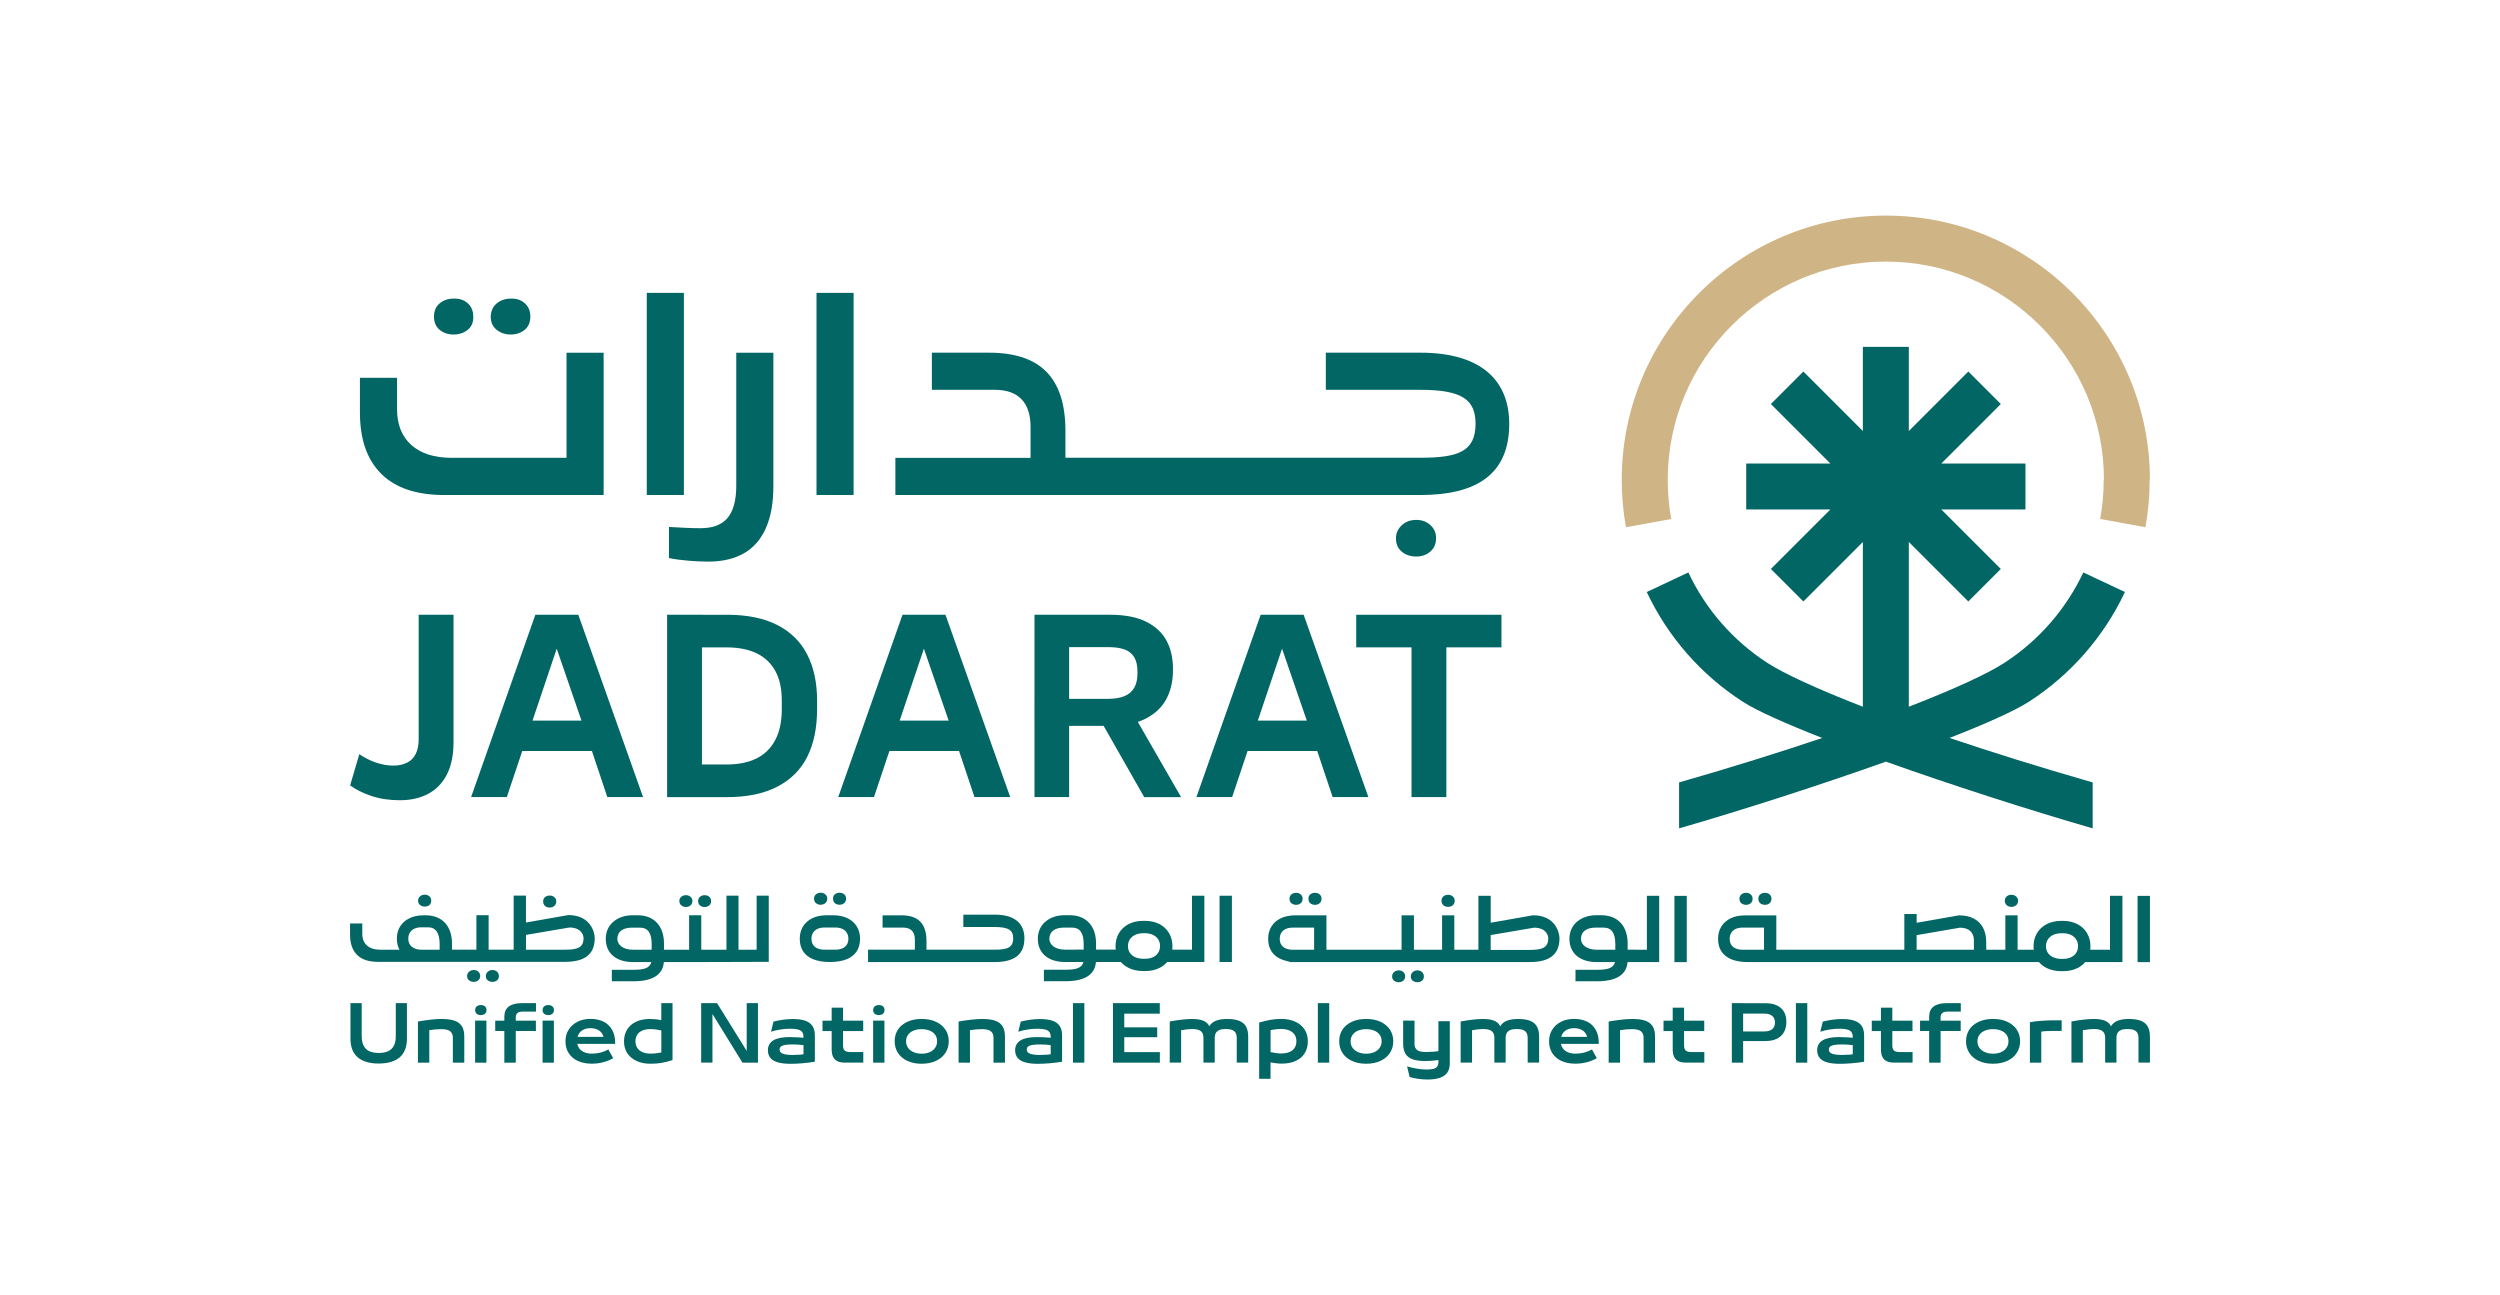 <?xml version="1.0" encoding="utf-8"?>
<!-- Generator: Adobe Illustrator 27.9.5, SVG Export Plug-In . SVG Version: 9.03 Build 54986)  -->
<svg version="1.1" id="Layer_1" xmlns="http://www.w3.org/2000/svg" xmlns:xlink="http://www.w3.org/1999/xlink" x="0px" y="0px"
	 viewBox="0 0 859 445" style="enable-background:new 0 0 859 445;" xml:space="preserve">
<style type="text/css">
	.st0{fill:#CFB485;}
	.st1{fill:#016664;}
</style>
<g>
	<g>
		<g>
			<path class="st0" d="M738.71,164.82h-0.08c0,5.5-0.5,10.98-1.46,16.33l-15.55-2.83c0.81-4.42,1.21-8.96,1.21-13.5h0.08
				c0-41.32-33.62-74.94-74.94-74.94s-74.94,33.62-74.94,74.94c0,4.54,0.4,9.09,1.21,13.5l-15.55,2.83
				c-0.99-5.35-1.46-10.83-1.46-16.33c0-50.03,40.71-90.74,90.74-90.74C697.99,74.08,738.71,114.79,738.71,164.82"/>
			<path class="st1" d="M697.23,241.05c14.28-9.25,25.66-22.26,32.89-37.63l-14.29-6.73c-5.98,12.7-15.38,23.45-27.18,31.1
				c-5.49,3.56-16.65,8.79-32.78,15.04v-56.61l20.44,20.44l11.17-11.17l-20.44-20.44h28.91v-15.79h-28.91l20.44-20.44l-11.17-11.17
				l-20.44,20.44v-28.91h-15.79v28.91l-20.44-20.44l-11.17,11.17l20.44,20.44h-28.91v15.79h28.91l-20.44,20.44l11.17,11.17
				l20.44-20.44v56.61c-16.14-6.26-27.29-11.49-32.78-15.04c-11.81-7.65-21.21-18.4-27.18-31.1l-14.29,6.73
				c7.23,15.37,18.6,28.38,32.89,37.63c4.86,3.15,14.74,7.55,27.4,12.51c-14.34,4.84-30.79,10-49.18,15.28v15.79
				c22.52-6.52,48.63-14.94,71.05-22.93c22.41,7.99,48.53,16.41,71.05,22.93v-15.79c-18.39-5.28-34.83-10.44-49.18-15.28
				C682.5,248.61,692.37,244.2,697.23,241.05z"/>
		</g>
		<g>
			<path class="st1" d="M194.66,157.31h-39.4c-5.98,0-10.62-1.46-13.91-4.39c-3.29-2.94-4.93-7.06-4.93-12.37v-10.73h-12.75v11.91
				c0,9.19,2.43,16.22,7.33,21.08c4.88,4.85,12.1,7.28,21.7,7.28h54.71V121.2h-12.75V157.31z"/>
			<path class="st1" d="M155.85,114.94c1.94,0,3.58-0.57,4.9-1.64c1.29-1.08,1.94-2.59,1.86-4.53c0-1.89-0.62-3.4-1.86-4.53
				c-1.27-1.16-2.88-1.7-4.9-1.64c-1.94,0-3.53,0.57-4.82,1.67c-1.29,1.11-1.91,2.61-1.91,4.5c0,1.94,0.62,3.45,1.91,4.53
				C152.32,114.38,153.91,114.94,155.85,114.94z"/>
			<path class="st1" d="M175.47,114.94c1.94,0,3.56-0.57,4.85-1.64c1.27-1.08,1.91-2.59,1.91-4.53c0-1.89-0.62-3.4-1.89-4.53
				c-1.24-1.16-2.86-1.7-4.8-1.64c-1.94,0-3.56,0.57-4.88,1.67c-1.32,1.11-1.99,2.61-2.05,4.5c0,1.94,0.67,3.45,2.02,4.53
				C171.97,114.38,173.59,114.94,175.47,114.94z"/>
			<rect x="222.23" y="100.63" class="st1" width="12.75" height="69.45"/>
			<rect x="280.55" y="100.63" class="st1" width="12.75" height="69.45"/>
			<path class="st1" d="M486.66,178.64c-2,0-3.65,0.6-4.97,1.8c-1.31,1.2-2,2.68-2.05,4.45c0,2,0.67,3.55,2.01,4.67
				c1.34,1.11,3.01,1.67,5.01,1.67c1.88,0,3.48-0.57,4.8-1.71c1.31-1.14,1.97-2.68,1.97-4.62c0-1.83-0.66-3.32-1.97-4.5
				C490.14,179.22,488.55,178.64,486.66,178.64z"/>
			<path class="st1" d="M518.57,145.63c0-14.18-8.77-24.45-30.61-24.45h-32.41v12.76h32.41c14.34,0,19.04,3.32,19.04,11.67
				c0,9.71-6.27,11.67-19.04,11.67c-15.69,0-121.88,0-121.88,0v-9.3c0-8.96-2.14-15.67-6.42-20.12c-4.28-4.45-10.9-6.68-19.86-6.68
				h-19.61v12.76h21.58c4.11,0,7.19,1.09,9.25,3.26c2.06,2.17,3.08,5.34,3.08,9.5v10.62h-46.45v12.76h46.45v0.01h133.86
				C507.19,170.09,518.57,163.1,518.57,145.63z"/>
			<path class="st1" d="M252.98,166.93c0,4.96-1,8.62-2.96,11c-1.97,2.37-5.07,3.56-9.3,3.56c-1.7,0-3.42-0.05-5.17-0.13
				c-1.75-0.08-3.64-0.19-5.69-0.3v10.7c3.99,0.81,9.46,1.21,13.53,1.21c4.9,0,9-1,12.32-2.91c3.31-1.94,5.82-4.85,7.49-8.71
				c1.7-3.85,2.53-8.65,2.53-14.42V121.2h-12.75V166.93z"/>
		</g>
		<g>
			<path class="st1" d="M137.37,274.96c-3.61,0-6.86-0.49-9.77-1.47c-2.91-0.98-5.34-2.19-7.3-3.63l3.17-10.74
				c1.65,1.19,3.52,2.14,5.6,2.86c2.09,0.72,4.08,1.08,5.99,1.08c1.85,0,3.44-0.32,4.75-0.97c1.31-0.64,2.32-1.65,3.01-3.01
				c0.7-1.36,1.04-3.05,1.04-5.06v-42.8h11.97v43.8c0,4.43-0.76,8.12-2.28,11.09c-1.52,2.96-3.66,5.18-6.41,6.64
				C144.38,274.23,141.13,274.96,137.37,274.96z"/>
			<path class="st1" d="M183.95,211.23h14.76l22.25,62.65h-12.28l-7.03-21.01l6.8,5.18h-34.07l6.8-5.18l-7.03,21.01h-12.28
				L183.95,211.23z M177.38,247.61h27.97l-3.79,5.1l-10.27-29.82l-10.04,29.82L177.38,247.61z"/>
			<path class="st1" d="M229.22,211.23h11.97v62.65h-11.97V211.23z M229.3,262.68h20.32c4.12,0,7.58-0.71,10.39-2.12
				c2.81-1.42,4.94-3.54,6.41-6.37c1.47-2.83,2.2-6.31,2.2-10.43v-3.09c0-4.02-0.73-7.38-2.2-10.08c-1.47-2.7-3.61-4.74-6.41-6.1
				c-2.81-1.36-6.27-2.05-10.39-2.05H229.3v-11.2h20.63c6.85,0,12.57,1.17,17.15,3.52c4.58,2.34,8.01,5.72,10.27,10.12
				c2.27,4.4,3.4,9.7,3.4,15.87v2.94c0,6.39-1.12,11.82-3.36,16.3c-2.24,4.48-5.68,7.92-10.31,10.31
				c-4.64,2.39-10.35,3.59-17.15,3.59H229.3V262.68z"/>
			<path class="st1" d="M310.1,211.23h14.76l22.25,62.65h-12.28l-7.03-21.01l6.8,5.18h-34.07l6.8-5.18l-7.03,21.01h-12.28
				L310.1,211.23z M303.54,247.61h27.97l-3.79,5.1l-10.27-29.82l-10.04,29.82L303.54,247.61z"/>
			<path class="st1" d="M355.45,240.12h25.34c2.16,0,3.99-0.3,5.48-0.89c1.49-0.59,2.63-1.53,3.4-2.82
				c0.77-1.29,1.16-2.96,1.16-5.02v-0.7c0-2.06-0.39-3.71-1.16-4.94c-0.77-1.24-1.89-2.11-3.36-2.63c-1.47-0.51-3.31-0.77-5.52-0.77
				h-25.34v-11.12h25.88c5.15,0,9.32,0.8,12.51,2.4c3.19,1.6,5.52,3.77,6.99,6.53c1.47,2.76,2.2,5.94,2.2,9.54v0.54
				c0,3.81-0.76,7.13-2.28,9.97c-1.52,2.83-3.89,5.07-7.11,6.72c-3.22,1.65-7.33,2.47-12.32,2.47h-25.88V240.12z M355.45,211.23
				h11.9v62.65h-11.9V211.23z M378.63,248.39l11.28-2.16l15.91,27.66h-12.67L378.63,248.39z"/>
			<path class="st1" d="M433.17,211.23h14.76l22.25,62.65h-12.28l-7.03-21.01l6.8,5.18h-34.07l6.8-5.18l-7.03,21.01h-12.28
				L433.17,211.23z M426.6,247.61h27.97l-3.79,5.1l-10.27-29.82l-10.04,29.82L426.6,247.61z"/>
			<path class="st1" d="M485,222.43h-19v-11.2h49.9v11.2h-18.93v51.45H485V222.43z"/>
		</g>
	</g>
	<g>
		<g>
			<g>
				<path class="st1" d="M598.33,310.35c-0.44-0.36-0.66-0.87-0.66-1.53c0-0.62,0.22-1.11,0.65-1.49c0.43-0.37,0.97-0.56,1.63-0.56
					c0.62,0,1.15,0.19,1.59,0.56c0.44,0.37,0.66,0.87,0.66,1.49c-0.02,0.66-0.24,1.17-0.67,1.53c-0.43,0.36-0.96,0.55-1.57,0.55
					C599.31,310.89,598.76,310.71,598.33,310.35z M604.81,310.35c-0.42-0.36-0.63-0.87-0.63-1.53c-0.02-0.62,0.19-1.11,0.62-1.49
					c0.43-0.37,0.97-0.56,1.63-0.56c0.66,0,1.2,0.19,1.62,0.56c0.42,0.37,0.63,0.87,0.63,1.49c-0.02,0.66-0.24,1.17-0.66,1.53
					c-0.42,0.36-0.95,0.55-1.59,0.55C605.77,310.89,605.23,310.71,604.81,310.35z M689.52,311.04c-0.44-0.37-0.66-0.89-0.66-1.54
					c0-0.62,0.21-1.11,0.63-1.49c0.42-0.37,0.97-0.56,1.64-0.56c0.63,0,1.17,0.19,1.61,0.58c0.44,0.38,0.66,0.87,0.66,1.47
					c0,0.65-0.22,1.17-0.66,1.54c-0.44,0.37-0.98,0.56-1.61,0.56C690.5,311.6,689.97,311.41,689.52,311.04z M738.71,307.81v22.77
					h-4.24v-22.77H738.71z M725,326.33h-6.79c0.04-0.36,0.07-0.72,0.07-1.09v-0.04c0-1.73-0.4-3.27-1.19-4.59
					c-0.79-1.34-1.88-2.35-3.31-3.09c-1.43-0.72-3.05-1.09-4.89-1.11h-0.6c-1.92,0-3.58,0.38-5.02,1.11
					c-1.45,0.75-2.56,1.77-3.35,3.1c-0.81,1.34-1.2,2.86-1.2,4.61c0,0.38,0.04,0.73,0.08,1.09h-5.55v-11.81h-4.21v11.81h-6.57v-2.52
					c0-1.96-0.36-3.63-1.09-5.02c-0.73-1.39-1.79-2.45-3.2-3.18c-1.41-0.73-3.1-1.09-5.08-1.09l-14.54,2.56v-3.03h-4.23v12.29
					h-43.99v-11.81h-10.7c-1.88,0-3.54,0.32-4.91,0.98c-1.41,0.66-2.48,1.6-3.25,2.82c-0.77,1.22-1.15,2.63-1.15,4.23v0.08
					c0,1.71,0.39,3.14,1.19,4.35c0.81,1.18,1.97,2.07,3.5,2.69c1.54,0.6,3.42,0.9,5.68,0.9h99.9c0.71,0.87,1.62,1.54,2.69,2.07
					c1.45,0.7,3.1,1.05,5.02,1.05h0.6c1.84,0,3.46-0.36,4.89-1.05c1.07-0.53,1.96-1.22,2.67-2.07h12.79V307.8H725V326.33z
					 M606.12,326.33h-7.36c-0.92,0-1.71-0.15-2.39-0.45c-0.68-0.3-1.19-0.73-1.52-1.28c-0.34-0.56-0.53-1.22-0.53-1.98v-0.08
					c0-0.79,0.19-1.47,0.55-2.05c0.36-0.57,0.87-1,1.54-1.32c0.68-0.3,1.45-0.45,2.35-0.45h7.36V326.33z M678.23,326.33h-19.68
					v-5.02l14.9-2.56c1.52,0,2.69,0.39,3.54,1.15c0.83,0.77,1.24,1.83,1.24,3.18V326.33z M714.01,325.13c0,0.87-0.21,1.62-0.64,2.28
					c-0.41,0.66-1.02,1.15-1.79,1.51c-0.77,0.36-1.67,0.55-2.69,0.55h-0.6c-1.05,0-1.98-0.19-2.78-0.55
					c-0.79-0.36-1.43-0.85-1.86-1.51c-0.43-0.66-0.66-1.41-0.66-2.28c0-0.88,0.23-1.66,0.66-2.33c0.43-0.68,1.05-1.2,1.86-1.58
					c0.79-0.36,1.71-0.55,2.75-0.55h0.62c1.02,0,1.9,0.19,2.69,0.55c0.79,0.38,1.39,0.9,1.81,1.56c0.43,0.68,0.64,1.45,0.64,2.31
					V325.13z"/>
				<path class="st1" d="M548.65,330.57h6.25c-0.55,2.3-2.95,2.65-6.39,2.65l-7.17,0v3.95h7.34c8,0,10.25-3.18,10.54-6.6h10.88
					V307.8h-4.23v18.53l-3.56-0.01l0-0.01l-1.81,0l-0.82,0l0,0l-0.42,0v-2.2c0-5.41-2.93-9.64-9.12-9.64h-1.73
					c-4.69,0-9.15,2.76-9.15,8.09v0.04C539.26,327.54,542.84,330.57,548.65,330.57z M543.23,322.57c0-2.49,1.92-3.84,5.04-3.84H551
					c2.79,0,4.02,1.92,4.02,5.69v1.9l-6.38,0.01c-3.55,0-5.42-1.81-5.42-3.72V322.57z M487,333.42c0.66,0,1.19,0.19,1.61,0.58
					c0.42,0.38,0.63,0.87,0.63,1.47c0.02,0.64-0.19,1.13-0.63,1.49c-0.44,0.36-0.97,0.53-1.59,0.53c-0.64,0-1.17-0.17-1.61-0.52
					c-0.44-0.35-0.66-0.85-0.66-1.5c0.02-0.58,0.24-1.07,0.67-1.46C485.86,333.62,486.39,333.42,487,333.42z M440.39,329.66
					c1.54,0.6,3.44,0.9,2.76,0.9h64.08h2.94h15.47c6.41,0,10.2-2.33,10.2-8.15c0-1.94-1.4-7.92-9.09-7.92l-14.54,2.56v-9.26h-4.23
					v18.53h-8.28v-11.81h-4.2v11.81h-9.67v-11.81h-4.25v11.81h-25.82v-11.81h-10.7c-1.88,0-3.54,0.32-4.93,0.98
					c-1.39,0.66-2.48,1.6-3.24,2.82c-0.77,1.22-1.15,2.63-1.15,4.23v0.08c0,1.71,0.4,3.14,1.19,4.33
					C437.7,328.16,438.86,329.04,440.39,329.66z M527.1,318.75c3.81,0,4.88,2.31,4.88,3.66c0,3.23-2.09,3.98-6.34,3.98
					c-3.24,0-9.29,0-13.44,0v-5.1L527.1,318.75z M439.73,322.55c0-0.79,0.17-1.47,0.53-2.05c0.36-0.57,0.88-1,1.54-1.32
					c0.68-0.3,1.47-0.45,2.37-0.45h7.36v7.6h-7.36c-0.92,0-1.71-0.15-2.39-0.45c-0.68-0.3-1.19-0.73-1.54-1.28
					c-0.34-0.58-0.51-1.22-0.51-1.98V322.55z M443.73,310.35c-0.44-0.36-0.66-0.87-0.66-1.53c0-0.62,0.21-1.11,0.65-1.49
					c0.43-0.37,0.97-0.56,1.63-0.56c0.62,0,1.15,0.19,1.58,0.56c0.44,0.37,0.66,0.87,0.66,1.49c-0.02,0.66-0.24,1.17-0.67,1.53
					c-0.43,0.36-0.95,0.55-1.57,0.55C444.71,310.89,444.17,310.71,443.73,310.35z M450.21,310.35c-0.42-0.36-0.63-0.87-0.63-1.53
					c-0.02-0.62,0.19-1.11,0.62-1.49c0.43-0.37,0.98-0.56,1.63-0.56c0.65,0,1.19,0.19,1.62,0.56c0.42,0.37,0.63,0.87,0.63,1.49
					c-0.02,0.66-0.24,1.17-0.66,1.53c-0.42,0.36-0.95,0.55-1.59,0.55C451.17,310.89,450.64,310.71,450.21,310.35z M495.96,311.04
					c-0.44-0.37-0.66-0.89-0.66-1.54c0-0.62,0.21-1.11,0.63-1.49c0.42-0.37,0.97-0.56,1.64-0.56c0.63,0,1.17,0.19,1.61,0.58
					c0.44,0.38,0.66,0.87,0.66,1.47c0,0.65-0.22,1.17-0.66,1.54c-0.44,0.37-0.98,0.56-1.61,0.56
					C496.94,311.6,496.4,311.41,495.96,311.04z M575.33,307.81h4.24v22.77h-4.24V307.81z M480.63,333.42c0.62,0,1.14,0.19,1.56,0.58
					c0.42,0.38,0.63,0.87,0.63,1.47c0,0.64-0.22,1.13-0.65,1.49c-0.43,0.36-0.95,0.53-1.57,0.53c-0.62,0-1.15-0.17-1.6-0.52
					c-0.45-0.35-0.67-0.85-0.67-1.5c0-0.58,0.22-1.07,0.66-1.46C479.43,333.62,479.98,333.42,480.63,333.42z"/>
			</g>
			<g>
				<path class="st1" d="M281.98,310.87c-0.63,0-1.17-0.18-1.61-0.55c-0.44-0.36-0.66-0.87-0.66-1.53c0-0.62,0.21-1.11,0.65-1.49
					c0.43-0.37,0.97-0.56,1.63-0.56c0.62,0,1.15,0.19,1.59,0.56c0.44,0.37,0.66,0.87,0.66,1.49c-0.02,0.66-0.24,1.17-0.67,1.53
					C283.12,310.68,282.6,310.87,281.98,310.87z"/>
				<path class="st1" d="M188.89,307.71c0.65,0,1.19,0.19,1.61,0.58c0.42,0.38,0.63,0.87,0.63,1.47c-0.02,0.65-0.24,1.16-0.66,1.53
					c-0.42,0.36-0.96,0.55-1.62,0.55c-0.62,0-1.14-0.19-1.57-0.56c-0.43-0.37-0.65-0.88-0.65-1.52c-0.02-0.62,0.19-1.12,0.62-1.49
					C187.69,307.9,188.23,307.71,188.89,307.71z M243.71,308.14c0.42,0.38,0.63,0.87,0.63,1.49c0,0.62-0.22,1.11-0.65,1.47
					c-0.43,0.36-0.95,0.55-1.57,0.55c-0.65,0-1.19-0.18-1.61-0.55c-0.42-0.37-0.63-0.86-0.63-1.47c-0.02-0.6,0.19-1.09,0.62-1.47
					c0.43-0.38,0.96-0.57,1.6-0.57C242.75,307.58,243.29,307.76,243.71,308.14z M235.7,307.58c0.62,0,1.14,0.19,1.57,0.57
					c0.43,0.38,0.65,0.87,0.65,1.47c-0.02,0.62-0.24,1.11-0.66,1.47c-0.42,0.36-0.94,0.55-1.56,0.55c-0.62,0-1.15-0.18-1.6-0.55
					c-0.45-0.37-0.67-0.86-0.67-1.47c-0.02-0.6,0.19-1.09,0.63-1.47C234.49,307.77,235.04,307.58,235.7,307.58z M164.36,333.88
					c0.42,0.38,0.63,0.87,0.63,1.47c0,0.64-0.22,1.13-0.65,1.49c-0.43,0.36-0.95,0.53-1.57,0.53c-0.62,0-1.15-0.17-1.6-0.52
					c-0.45-0.35-0.67-0.85-0.67-1.5c0-0.58,0.22-1.06,0.66-1.46c0.44-0.39,0.99-0.59,1.64-0.59
					C163.42,333.3,163.94,333.5,164.36,333.88z M170.79,333.88c0.42,0.38,0.63,0.87,0.63,1.47c0.02,0.64-0.19,1.13-0.63,1.49
					c-0.44,0.36-0.97,0.53-1.59,0.53c-0.63,0-1.17-0.17-1.61-0.52c-0.44-0.35-0.66-0.85-0.66-1.5c0.02-0.58,0.24-1.06,0.67-1.46
					c0.43-0.39,0.96-0.59,1.57-0.59C169.83,333.3,170.37,333.5,170.79,333.88z M145.96,307.41c0.63,0,1.16,0.19,1.58,0.56
					c0.42,0.37,0.63,0.87,0.63,1.49c0,0.65-0.21,1.16-0.63,1.51c-0.42,0.36-0.95,0.53-1.58,0.53c-0.64,0-1.18-0.18-1.63-0.53
					c-0.45-0.36-0.67-0.86-0.67-1.51c0-0.6,0.22-1.09,0.66-1.47C144.75,307.6,145.3,307.41,145.96,307.41z M194.16,326.32
					c-3.26,0-9.4,0-13.54,0l0.11-0.07v-5.02l14.9-2.54c3.81,0,4.88,2.31,4.88,3.66C200.51,325.58,198.42,326.32,194.16,326.32z
					 M259.98,326.32h-6.23v-18.57h-4.14v18.57h-8.65v-11.83h-4.18v11.83l-2.43,0.02l-3.16-0.01l0-0.01l-2.08,0l-0.94,0l0,0h-0.03
					v-2.2c0-5.41-2.93-9.64-9.12-9.64h-1.73c-4.69,0-9.15,2.76-9.15,8.09v0.04c0,4.93,3.57,7.96,9.39,7.96h6.25
					c-0.55,2.3-2.95,2.65-6.39,2.65l-7.17,0v3.95h7.34c8,0,10.25-3.18,10.54-6.6h10.49l25.55-0.08v-22.75h-4.16V326.32z
					 M212.12,322.62v-0.04c0-2.49,1.92-3.84,5.04-3.84h2.73c2.79,0,4.02,1.92,4.02,5.69v1.9l-6.38,0.01
					C213.99,326.34,212.12,324.54,212.12,322.62z M155.3,326.32v-2.19c0-5.41-2.93-9.64-9.12-9.64h-0.51
					c-1.88,0-3.52,0.32-4.91,0.98c-1.39,0.68-2.48,1.6-3.25,2.8c-0.75,1.19-1.15,2.6-1.15,4.23c0,0,0,0,0,0.02
					c0,1.47,0.32,2.71,0.88,3.8h-6.59c-1.97,0-3.5-0.49-4.57-1.45c-1.07-0.96-1.6-2.31-1.6-4.04v-3.52h-4.2v3.89
					c0,3.01,0.81,5.32,2.41,6.9c1.6,1.6,3.97,2.39,7.11,2.39h44.71l19.64,0c6.41,0,10.2-2.33,10.2-8.15c0-1.94-1.4-7.92-9.09-7.92
					l-14.54,2.56v-9.26h-4.23v18.58c-0.09,0-0.14,0-0.14,0l0,0h-8.46v-11.83h-4.2v11.83H155.3z M150.96,326.32h-6.15
					c-0.92,0-1.71-0.15-2.39-0.47c-0.7-0.3-1.22-0.73-1.58-1.3c-0.36-0.56-0.55-1.24-0.55-2.03c0-0.83,0.19-1.52,0.55-2.09
					c0.36-0.58,0.88-1.03,1.56-1.34c0.68-0.32,1.47-0.47,2.41-0.47h0.73h1.5c2.79,0,4.02,2.03,4.02,5.8v1.89H150.96z"/>
				<path class="st1" d="M351.99,322.41c0,5.82-3.79,8.15-10.2,8.15h-43.53v-4.25h16.09v-3.42c0-1.34-0.32-2.37-1-3.09
					c-0.66-0.72-1.66-1.07-3.01-1.07h-7.09v-4.23h6.45c2.94,0,5.12,0.73,6.53,2.2c1.41,1.47,2.11,3.69,2.11,6.64v2.97h11.94
					c0,0,6.29,0,11.51,0c4.25,0,6.34-0.67,6.34-3.9c0-2.78-1.57-3.89-6.34-3.89H331v-4.25h10.8
					C349.07,314.26,351.99,317.69,351.99,322.41z M288.47,310.87c-0.65,0-1.19-0.18-1.61-0.55c-0.42-0.36-0.63-0.87-0.63-1.53
					c-0.02-0.62,0.19-1.11,0.62-1.49c0.43-0.37,0.97-0.56,1.63-0.56c0.66,0,1.2,0.19,1.61,0.56c0.42,0.37,0.63,0.87,0.63,1.49
					c-0.02,0.66-0.24,1.17-0.66,1.53C289.63,310.68,289.1,310.87,288.47,310.87z M409.57,326.3h-6.79c0.04-0.36,0.07-0.72,0.07-1.09
					v-0.02c0-1.75-0.39-3.27-1.19-4.61c-0.79-1.34-1.9-2.35-3.31-3.09c-1.43-0.72-3.05-1.07-4.89-1.09h-0.6
					c-1.9,0-3.58,0.36-5.02,1.09c-1.45,0.75-2.56,1.79-3.35,3.1c-0.81,1.34-1.2,2.88-1.2,4.61c0,0.38,0.04,0.73,0.08,1.09h-2.01l0,0
					h-1.71h-3.05v-2.19c0-5.41-2.93-9.64-9.12-9.64h-1.73c-4.69,0-9.15,2.76-9.15,8.09v0.04c0,4.93,3.57,7.96,9.39,7.96h6.25
					c-0.55,2.3-2.95,2.65-6.39,2.65h-7.17v3.95h7.34c8,0,10.25-3.18,10.54-6.6h8.6c0.71,0.85,1.62,1.52,2.69,2.05
					c1.45,0.72,3.12,1.05,5.02,1.05h0.6c1.84,0,3.46-0.34,4.89-1.05c1.07-0.53,1.96-1.2,2.67-2.05h12.79v-22.78h-4.25V326.3z
					 M360.56,322.6v-0.04c0-2.49,1.92-3.84,5.04-3.84h2.73c2.79,0,4.02,1.92,4.02,5.69v1.88l-6.38,0.01
					C362.43,326.3,360.56,324.52,360.56,322.6z M398.58,325.1c0,0.87-0.21,1.62-0.64,2.28c-0.41,0.66-1.02,1.17-1.79,1.52
					c-0.77,0.34-1.67,0.53-2.69,0.53h-0.6c-1.05,0-1.98-0.19-2.78-0.53c-0.79-0.36-1.43-0.87-1.86-1.52
					c-0.43-0.66-0.66-1.41-0.66-2.28c0-0.88,0.23-1.66,0.66-2.33c0.43-0.68,1.05-1.18,1.86-1.56c0.79-0.38,1.71-0.56,2.77-0.56h0.6
					c1.02,0,1.9,0.19,2.69,0.56c0.79,0.38,1.39,0.88,1.81,1.54c0.43,0.68,0.64,1.45,0.64,2.33V325.1z M419.04,307.78h4.24v22.77
					h-4.24V307.78z M285.16,330.55c2.24,0,4.12-0.32,5.66-0.92c1.54-0.6,2.71-1.51,3.5-2.69c0.79-1.19,1.19-2.63,1.19-4.35v-0.08
					c0-1.6-0.38-3.01-1.15-4.23c-0.77-1.22-1.84-2.16-3.24-2.82c-1.39-0.66-3.05-0.98-4.93-0.98h-2.07c-1.88,0-3.54,0.32-4.93,0.98
					c-1.39,0.66-2.46,1.6-3.24,2.82c-0.77,1.22-1.15,2.63-1.15,4.23v0.08c0,1.71,0.39,3.16,1.19,4.35c0.79,1.19,1.96,2.09,3.5,2.69
					C281.04,330.23,282.92,330.55,285.16,330.55z M287.06,318.7c0.9,0,1.69,0.15,2.35,0.45c0.68,0.32,1.2,0.75,1.54,1.34
					c0.36,0.56,0.55,1.24,0.55,2.03v0.08c0,0.75-0.17,1.41-0.53,1.98c-0.34,0.56-0.85,0.98-1.52,1.28c-0.68,0.3-1.47,0.45-2.39,0.45
					h-3.8c-0.92,0-1.71-0.15-2.39-0.45c-0.68-0.3-1.19-0.71-1.52-1.28c-0.36-0.56-0.53-1.22-0.53-1.98v-0.08
					c0-0.79,0.19-1.47,0.55-2.03c0.34-0.58,0.87-1.02,1.54-1.34c0.66-0.3,1.45-0.45,2.35-0.45H287.06z"/>
			</g>
		</g>
		<g>
			<path class="st1" d="M130.1,365.43c-3.14,0-5.54-0.71-7.2-2.14c-1.66-1.43-2.48-3.56-2.48-6.38v-12.23h3.86v11.3
				c0,1.36,0.22,2.47,0.66,3.32c0.44,0.85,1.08,1.48,1.93,1.88c0.85,0.4,1.95,0.61,3.29,0.61c1.31,0,2.39-0.2,3.24-0.61
				c0.85-0.4,1.49-1.03,1.93-1.87c0.44-0.84,0.66-1.95,0.66-3.33v-11.3h3.83v12.23c0,2.82-0.83,4.95-2.48,6.38
				C135.67,364.71,133.26,365.43,130.1,365.43z"/>
			<path class="st1" d="M143.59,351c1.36-0.25,2.79-0.46,4.27-0.63c1.49-0.17,2.77-0.25,3.85-0.25c1.82,0,3.29,0.19,4.41,0.57
				c1.13,0.38,1.97,1,2.55,1.88c0.57,0.87,0.86,2.06,0.86,3.56v9h-3.93v-8.45c0-0.76-0.15-1.36-0.44-1.8
				c-0.29-0.45-0.73-0.77-1.3-0.97s-1.32-0.3-2.24-0.3c-0.61,0-1.28,0.03-2.02,0.1c-0.74,0.07-1.44,0.15-2.09,0.25v11.17h-3.91V351z
				"/>
			<path class="st1" d="M165.22,348.79c-0.57,0-1.04-0.15-1.41-0.44c-0.37-0.29-0.55-0.73-0.55-1.3c0.02-0.54,0.2-0.96,0.55-1.26
				s0.82-0.45,1.41-0.45c0.59,0,1.06,0.15,1.41,0.45c0.35,0.3,0.53,0.71,0.53,1.24c0,0.57-0.18,1.01-0.55,1.31
				C166.24,348.63,165.78,348.79,165.22,348.79z M163.25,350.68h3.88v14.45h-3.88V350.68z"/>
			<path class="st1" d="M173.29,354.26h-3.13v-3.55h3.13v-1.34c0-1.6,0.51-2.78,1.54-3.54c1.03-0.76,2.51-1.15,4.46-1.15h4.87v2.9
				h-4.54c-0.82,0-1.43,0.17-1.82,0.5c-0.39,0.34-0.58,0.8-0.58,1.39v1.24h6.91v3.55h-6.91v10.87h-3.93V354.26z"/>
			<path class="st1" d="M188.39,348.79c-0.57,0-1.04-0.15-1.41-0.44c-0.37-0.29-0.55-0.73-0.55-1.3c0.02-0.54,0.2-0.96,0.55-1.26
				c0.35-0.3,0.82-0.45,1.41-0.45c0.59,0,1.06,0.15,1.41,0.45c0.35,0.3,0.53,0.71,0.53,1.24c0,0.57-0.18,1.01-0.55,1.31
				C189.41,348.63,188.95,348.79,188.39,348.79z M186.43,350.68h3.88v14.45h-3.88V350.68z"/>
			<path class="st1" d="M203.32,365.48c-1.8,0-3.37-0.31-4.73-0.92c-1.35-0.61-2.41-1.5-3.16-2.66c-0.76-1.16-1.13-2.53-1.13-4.11
				v-0.03c0-1.46,0.35-2.77,1.06-3.92c0.71-1.15,1.71-2.06,3-2.74c1.29-0.67,2.81-1.01,4.54-1.01c1.66,0,3.14,0.31,4.42,0.93
				c1.29,0.62,2.28,1.56,2.99,2.81c0.71,1.25,1.06,2.75,1.06,4.5v0.35h-13.64v-2.42h10.44l-0.71,0.93v-0.05
				c0-0.72-0.19-1.39-0.57-1.99c-0.38-0.61-0.92-1.07-1.61-1.39c-0.7-0.32-1.51-0.48-2.43-0.48c-0.92,0-1.73,0.18-2.42,0.53
				c-0.69,0.35-1.22,0.86-1.59,1.51c-0.37,0.66-0.55,1.45-0.55,2.37v0.03c0,0.89,0.2,1.65,0.59,2.28c0.39,0.63,0.97,1.13,1.74,1.49
				c0.76,0.36,1.69,0.54,2.76,0.54c1.09,0,2.11-0.13,3.04-0.38c0.93-0.25,1.8-0.6,2.61-1.06l1.66,3c-0.89,0.54-1.98,0.98-3.25,1.34
				C206.15,365.3,204.78,365.48,203.32,365.48z"/>
			<path class="st1" d="M223.54,365.5c-1.85,0-3.46-0.32-4.83-0.96c-1.37-0.64-2.43-1.53-3.18-2.67c-0.75-1.14-1.12-2.5-1.12-4.06
				v-0.05c0-1.51,0.36-2.85,1.07-4.01c0.71-1.16,1.74-2.05,3.08-2.69c1.34-0.63,2.93-0.95,4.78-0.95c0.62,0,1.29,0.04,1.99,0.11
				c0.71,0.08,1.34,0.18,1.89,0.32v-5.87h3.86v19.57c-1.36,0.44-2.61,0.76-3.74,0.96C226.2,365.4,224.94,365.5,223.54,365.5z
				 M223.54,362.02c0.61,0,1.23-0.04,1.87-0.11c0.64-0.08,1.24-0.16,1.82-0.26v-7.59c-0.57-0.13-1.18-0.24-1.83-0.33
				c-0.65-0.08-1.28-0.13-1.9-0.13c-1.13,0-2.07,0.17-2.84,0.52c-0.77,0.34-1.34,0.82-1.73,1.44c-0.39,0.61-0.58,1.36-0.58,2.23
				v0.03c0,0.86,0.2,1.6,0.61,2.23s0.99,1.12,1.77,1.46C221.49,361.85,222.43,362.02,223.54,362.02z"/>
			<path class="st1" d="M240.91,344.68h5.47l11.02,17.75l-0.83,0.18v-17.93h3.86v20.45h-5.32l-11.12-18.03l0.81-0.23v18.25h-3.88
				V344.68z"/>
			<path class="st1" d="M271.72,365.53c-1.75,0-3.21-0.16-4.39-0.49c-1.18-0.33-2.05-0.84-2.62-1.53c-0.57-0.69-0.86-1.57-0.86-2.65
				c0-1.48,0.61-2.6,1.83-3.37c1.22-0.76,3.1-1.15,5.66-1.15c0.96,0,1.92,0.03,2.9,0.09c0.97,0.06,2.02,0.16,3.13,0.32l-1.31,1.46
				v-1.99c0-0.66-0.14-1.18-0.43-1.59c-0.29-0.4-0.76-0.7-1.42-0.88c-0.66-0.18-1.55-0.28-2.66-0.28c-1.06,0-2.17,0.09-3.34,0.26
				c-1.17,0.18-2.27,0.43-3.29,0.77l0.86-3.48c0.96-0.25,2.02-0.46,3.19-0.63c1.17-0.17,2.29-0.25,3.37-0.25
				c1.78,0,3.23,0.19,4.34,0.58c1.11,0.39,1.94,0.99,2.48,1.82c0.55,0.82,0.82,1.9,0.82,3.23v9.03c-1.4,0.24-2.82,0.42-4.29,0.54
				C274.22,365.46,272.9,365.53,271.72,365.53z M272.43,362.48c0.84,0,1.65-0.03,2.42-0.09c0.77-0.06,1.45-0.14,2.04-0.24
				l-0.81,1.94v-4.97c-0.54-0.08-1.13-0.15-1.76-0.19c-0.64-0.04-1.27-0.06-1.89-0.06c-1.08,0-1.95,0.05-2.61,0.16
				c-0.66,0.11-1.16,0.29-1.47,0.54c-0.32,0.25-0.48,0.61-0.48,1.06v0.02c0,0.64,0.36,1.1,1.08,1.39
				C269.67,362.33,270.83,362.48,272.43,362.48z"/>
			<path class="st1" d="M290.48,365.12c-1.11,0-2-0.15-2.69-0.47c-0.68-0.31-1.19-0.81-1.53-1.49c-0.34-0.68-0.5-1.58-0.5-2.69v-6.2
				h-3.15v-3.58h3.15v-4.46h3.91v4.46h6.93v3.58h-6.93v4.97c0,0.82,0.2,1.4,0.59,1.74c0.39,0.34,1.04,0.5,1.93,0.5h4.44v3.63H290.48
				z"/>
			<path class="st1" d="M301.98,348.79c-0.57,0-1.04-0.15-1.41-0.44c-0.37-0.29-0.55-0.73-0.55-1.3c0.02-0.54,0.2-0.96,0.55-1.26
				c0.35-0.3,0.82-0.45,1.41-0.45c0.59,0,1.06,0.15,1.41,0.45s0.53,0.71,0.53,1.24c0,0.57-0.18,1.01-0.55,1.31
				C303,348.63,302.53,348.79,301.98,348.79z M300.01,350.68h3.88v14.45h-3.88V350.68z"/>
			<path class="st1" d="M316.68,365.5c-1.85,0-3.48-0.32-4.89-0.97c-1.41-0.65-2.5-1.56-3.25-2.74c-0.76-1.18-1.13-2.5-1.13-3.96
				v-0.08c0-1.5,0.37-2.82,1.12-3.97c0.75-1.15,1.83-2.05,3.24-2.7c1.41-0.65,3.04-0.97,4.89-0.97c1.88,0,3.53,0.32,4.93,0.97
				c1.4,0.65,2.49,1.55,3.25,2.7c0.76,1.15,1.15,2.47,1.15,3.97v0.08c0,1.46-0.39,2.78-1.16,3.96c-0.77,1.18-1.86,2.09-3.27,2.74
				C320.15,365.18,318.53,365.5,316.68,365.5z M316.68,362.05c1.08,0,2.02-0.18,2.82-0.55c0.81-0.37,1.42-0.88,1.85-1.53
				c0.43-0.65,0.64-1.37,0.64-2.16v-0.05c0-0.82-0.21-1.55-0.64-2.17c-0.43-0.62-1.05-1.11-1.85-1.45
				c-0.81-0.34-1.76-0.52-2.85-0.52c-1.08,0-2.01,0.17-2.81,0.52c-0.8,0.34-1.42,0.83-1.85,1.45c-0.44,0.62-0.66,1.34-0.66,2.17
				v0.05c0,0.81,0.21,1.53,0.64,2.17c0.43,0.64,1.05,1.14,1.88,1.51C314.68,361.86,315.62,362.05,316.68,362.05z"/>
			<path class="st1" d="M329.36,351c1.36-0.25,2.79-0.46,4.27-0.63c1.49-0.17,2.77-0.25,3.85-0.25c1.82,0,3.29,0.19,4.41,0.57
				c1.13,0.38,1.97,1,2.55,1.88c0.57,0.87,0.86,2.06,0.86,3.56v9h-3.93v-8.45c0-0.76-0.15-1.36-0.44-1.8
				c-0.29-0.45-0.73-0.77-1.3-0.97c-0.57-0.2-1.32-0.3-2.24-0.3c-0.61,0-1.28,0.03-2.02,0.1c-0.74,0.07-1.44,0.15-2.09,0.25v11.17
				h-3.91V351z"/>
			<path class="st1" d="M356.67,365.53c-1.75,0-3.21-0.16-4.39-0.49c-1.18-0.33-2.05-0.84-2.62-1.53c-0.57-0.69-0.86-1.57-0.86-2.65
				c0-1.48,0.61-2.6,1.83-3.37c1.22-0.76,3.11-1.15,5.66-1.15c0.96,0,1.92,0.03,2.9,0.09c0.97,0.06,2.02,0.16,3.13,0.32l-1.31,1.46
				v-1.99c0-0.66-0.14-1.18-0.43-1.59c-0.29-0.4-0.76-0.7-1.42-0.88c-0.66-0.18-1.55-0.28-2.66-0.28c-1.06,0-2.17,0.09-3.34,0.26
				c-1.17,0.18-2.27,0.43-3.29,0.77l0.86-3.48c0.96-0.25,2.02-0.46,3.19-0.63s2.29-0.25,3.37-0.25c1.78,0,3.23,0.19,4.34,0.58
				c1.11,0.39,1.94,0.99,2.48,1.82c0.55,0.82,0.82,1.9,0.82,3.23v9.03c-1.4,0.24-2.82,0.42-4.29,0.54
				C359.16,365.46,357.84,365.53,356.67,365.53z M357.37,362.48c0.84,0,1.65-0.03,2.42-0.09c0.77-0.06,1.45-0.14,2.04-0.24
				l-0.81,1.94v-4.97c-0.54-0.08-1.13-0.15-1.77-0.19c-0.64-0.04-1.27-0.06-1.89-0.06c-1.08,0-1.95,0.05-2.61,0.16
				c-0.66,0.11-1.16,0.29-1.47,0.54c-0.32,0.25-0.48,0.61-0.48,1.06v0.02c0,0.64,0.36,1.1,1.08,1.39
				C354.62,362.33,355.78,362.48,357.37,362.48z"/>
			<path class="st1" d="M368.67,344.68h3.91v20.45h-3.91V344.68z"/>
			<path class="st1" d="M382.41,344.68h16.09v3.61h-12.2v4.69h11.32v3.4h-11.32v5.14h12.23v3.61h-16.11V344.68z"/>
			<path class="st1" d="M401.93,350.98c1.43-0.27,2.81-0.48,4.14-0.63c1.33-0.15,2.5-0.23,3.53-0.23c1.5,0,2.74,0.19,3.73,0.55
				c0.99,0.37,1.72,1.02,2.19,1.94c0.52-0.87,1.29-1.51,2.31-1.9c1.02-0.39,2.27-0.59,3.77-0.59c1.7,0,3.08,0.2,4.13,0.61
				c1.06,0.4,1.85,1.05,2.37,1.94c0.52,0.89,0.78,2.06,0.78,3.5v8.95h-3.93v-8.45c0-0.71-0.12-1.28-0.37-1.73
				c-0.24-0.45-0.64-0.79-1.18-1.02c-0.55-0.24-1.29-0.35-2.23-0.35c-0.92,0-1.66,0.12-2.21,0.35c-0.55,0.24-0.95,0.58-1.2,1.02
				c-0.25,0.45-0.38,1.02-0.38,1.73v8.45h-3.88v-8.45c0-0.77-0.14-1.38-0.43-1.83c-0.29-0.45-0.71-0.77-1.27-0.97
				c-0.56-0.2-1.27-0.3-2.11-0.3c-0.55,0-1.17,0.04-1.84,0.11c-0.67,0.08-1.34,0.18-2.02,0.32v11.12h-3.91V350.98z"/>
			<path class="st1" d="M432.66,351.36c1.34-0.4,2.61-0.71,3.78-0.93c1.18-0.22,2.44-0.33,3.78-0.33c1.83,0,3.44,0.32,4.83,0.95
				c1.39,0.63,2.45,1.52,3.2,2.67c0.75,1.15,1.12,2.5,1.12,4.05v0.03c0,1.56-0.35,2.92-1.06,4.07c-0.71,1.15-1.74,2.04-3.1,2.66
				c-1.36,0.62-2.95,0.93-4.77,0.93c-0.64,0-1.3-0.04-1.99-0.13c-0.69-0.08-1.32-0.18-1.89-0.28v5.62h-3.91V351.36z M440.3,361.97
				c1.09,0,2.03-0.17,2.8-0.52c0.77-0.34,1.36-0.82,1.75-1.44c0.39-0.61,0.59-1.36,0.59-2.23v-0.03c0-0.84-0.2-1.58-0.6-2.21
				c-0.4-0.63-1-1.12-1.79-1.46c-0.79-0.34-1.73-0.52-2.82-0.52c-0.61,0-1.22,0.03-1.84,0.1c-0.62,0.07-1.23,0.16-1.82,0.28v7.56
				c0.52,0.12,1.11,0.22,1.78,0.32C439.01,361.93,439.66,361.97,440.3,361.97z"/>
			<path class="st1" d="M452.81,344.68h3.91v20.45h-3.91V344.68z"/>
			<path class="st1" d="M469.42,365.5c-1.85,0-3.48-0.32-4.89-0.97c-1.41-0.65-2.5-1.56-3.25-2.74c-0.76-1.18-1.13-2.5-1.13-3.96
				v-0.08c0-1.5,0.37-2.82,1.12-3.97c0.75-1.15,1.83-2.05,3.24-2.7s3.04-0.97,4.89-0.97c1.88,0,3.53,0.32,4.93,0.97
				c1.4,0.65,2.49,1.55,3.25,2.7c0.76,1.15,1.15,2.47,1.15,3.97v0.08c0,1.46-0.39,2.78-1.16,3.96c-0.77,1.18-1.86,2.09-3.27,2.74
				C472.9,365.18,471.27,365.5,469.42,365.5z M469.42,362.05c1.08,0,2.02-0.18,2.82-0.55c0.81-0.37,1.42-0.88,1.85-1.53
				c0.43-0.65,0.64-1.37,0.64-2.16v-0.05c0-0.82-0.21-1.55-0.64-2.17c-0.43-0.62-1.05-1.11-1.85-1.45
				c-0.81-0.34-1.76-0.52-2.85-0.52c-1.08,0-2.01,0.17-2.81,0.52c-0.8,0.34-1.42,0.83-1.85,1.45c-0.44,0.62-0.66,1.34-0.66,2.17
				v0.05c0,0.81,0.21,1.53,0.64,2.17c0.43,0.64,1.05,1.14,1.88,1.51C467.42,361.86,468.36,362.05,469.42,362.05z"/>
			<path class="st1" d="M489.85,364.57c-1.8,0-3.26-0.18-4.37-0.55c-1.12-0.37-1.96-1-2.52-1.88s-0.84-2.06-0.84-3.54v-7.92h3.91
				v7.92c0,0.72,0.15,1.29,0.44,1.71c0.29,0.42,0.72,0.72,1.29,0.9c0.56,0.18,1.31,0.26,2.26,0.26c0.71,0,1.53-0.03,2.46-0.1
				c0.93-0.07,1.69-0.16,2.26-0.28l3.13,2.6c-1.38,0.24-2.79,0.44-4.22,0.62C492.18,364.48,490.92,364.57,489.85,364.57z
				 M490.5,370.92c-1.11,0-2.21-0.08-3.3-0.24c-1.09-0.16-2.04-0.37-2.85-0.62l-0.88-3.66c0.96,0.3,2.05,0.56,3.27,0.77
				c1.22,0.21,2.37,0.32,3.47,0.32c0.99,0,1.78-0.08,2.37-0.25c0.59-0.17,1.01-0.45,1.27-0.83c0.26-0.39,0.39-0.88,0.39-1.49v-14.04
				h3.91v14.47c0,1.33-0.29,2.4-0.86,3.2c-0.57,0.81-1.42,1.4-2.55,1.79C493.61,370.73,492.2,370.92,490.5,370.92z"/>
			<path class="st1" d="M501.9,350.98c1.43-0.27,2.81-0.48,4.13-0.63c1.33-0.15,2.5-0.23,3.53-0.23c1.5,0,2.74,0.19,3.73,0.55
				c0.99,0.37,1.72,1.02,2.19,1.94c0.52-0.87,1.29-1.51,2.31-1.9c1.02-0.39,2.27-0.59,3.77-0.59c1.7,0,3.08,0.2,4.13,0.61
				c1.06,0.4,1.85,1.05,2.37,1.94c0.52,0.89,0.78,2.06,0.78,3.5v8.95h-3.93v-8.45c0-0.71-0.12-1.28-0.37-1.73
				c-0.24-0.45-0.64-0.79-1.18-1.02c-0.55-0.24-1.29-0.35-2.23-0.35c-0.92,0-1.66,0.12-2.21,0.35c-0.55,0.24-0.95,0.58-1.2,1.02
				c-0.25,0.45-0.38,1.02-0.38,1.73v8.45h-3.88v-8.45c0-0.77-0.14-1.38-0.43-1.83c-0.29-0.45-0.71-0.77-1.27-0.97
				c-0.56-0.2-1.26-0.3-2.11-0.3c-0.55,0-1.17,0.04-1.84,0.11c-0.67,0.08-1.34,0.18-2.02,0.32v11.12h-3.91V350.98z"/>
			<path class="st1" d="M541.28,365.48c-1.8,0-3.37-0.31-4.73-0.92c-1.35-0.61-2.41-1.5-3.16-2.66c-0.76-1.16-1.13-2.53-1.13-4.11
				v-0.03c0-1.46,0.35-2.77,1.06-3.92c0.71-1.15,1.71-2.06,3-2.74c1.29-0.67,2.81-1.01,4.54-1.01c1.66,0,3.14,0.31,4.43,0.93
				c1.29,0.62,2.28,1.56,2.99,2.81c0.71,1.25,1.06,2.75,1.06,4.5v0.35h-13.64v-2.42h10.44l-0.71,0.93v-0.05
				c0-0.72-0.19-1.39-0.57-1.99c-0.38-0.61-0.92-1.07-1.61-1.39c-0.7-0.32-1.51-0.48-2.43-0.48c-0.92,0-1.73,0.18-2.42,0.53
				c-0.69,0.35-1.22,0.86-1.59,1.51c-0.37,0.66-0.55,1.45-0.55,2.37v0.03c0,0.89,0.2,1.65,0.59,2.28c0.39,0.63,0.97,1.13,1.74,1.49
				c0.76,0.36,1.69,0.54,2.76,0.54c1.09,0,2.11-0.13,3.04-0.38c0.93-0.25,1.8-0.6,2.61-1.06l1.66,3c-0.89,0.54-1.98,0.98-3.25,1.34
				C544.11,365.3,542.74,365.48,541.28,365.48z"/>
			<path class="st1" d="M552.73,351c1.36-0.25,2.79-0.46,4.27-0.63c1.49-0.17,2.77-0.25,3.85-0.25c1.82,0,3.29,0.19,4.41,0.57
				c1.13,0.38,1.98,1,2.55,1.88c0.57,0.87,0.86,2.06,0.86,3.56v9h-3.93v-8.45c0-0.76-0.15-1.36-0.44-1.8
				c-0.29-0.45-0.73-0.77-1.3-0.97c-0.57-0.2-1.32-0.3-2.24-0.3c-0.61,0-1.28,0.03-2.02,0.1c-0.74,0.07-1.44,0.15-2.09,0.25v11.17
				h-3.91V351z"/>
			<path class="st1" d="M579.46,365.12c-1.11,0-2-0.15-2.69-0.47c-0.68-0.31-1.19-0.81-1.53-1.49c-0.34-0.68-0.5-1.58-0.5-2.69v-6.2
				h-3.15v-3.58h3.15v-4.46h3.91v4.46h6.93v3.58h-6.93v4.97c0,0.82,0.2,1.4,0.59,1.74c0.39,0.34,1.04,0.5,1.93,0.5h4.44v3.63H579.46
				z"/>
			<path class="st1" d="M595.06,344.68h3.88v20.45h-3.88V344.68z M595.37,354.41h10.82c0.77,0,1.44-0.11,1.99-0.34
				c0.55-0.23,0.97-0.57,1.26-1.03c0.29-0.46,0.43-1.01,0.43-1.65v-0.05c0-0.69-0.15-1.26-0.44-1.71c-0.29-0.45-0.71-0.79-1.26-1.02
				c-0.55-0.23-1.21-0.34-1.98-0.34h-10.82v-3.58h11.09c1.7,0,3.09,0.27,4.17,0.81c1.08,0.54,1.88,1.29,2.4,2.24
				c0.51,0.96,0.77,2.08,0.77,3.35c0,1.36-0.28,2.54-0.83,3.54s-1.37,1.76-2.46,2.29c-1.08,0.53-2.43,0.79-4.05,0.79h-11.09V354.41z
				"/>
			<path class="st1" d="M617.07,344.68h3.91v20.45h-3.91V344.68z"/>
			<path class="st1" d="M632.25,365.53c-1.75,0-3.21-0.16-4.39-0.49c-1.18-0.33-2.05-0.84-2.62-1.53c-0.57-0.69-0.86-1.57-0.86-2.65
				c0-1.48,0.61-2.6,1.83-3.37c1.22-0.76,3.11-1.15,5.66-1.15c0.96,0,1.92,0.03,2.9,0.09c0.97,0.06,2.02,0.16,3.13,0.32l-1.31,1.46
				v-1.99c0-0.66-0.14-1.18-0.43-1.59c-0.29-0.4-0.76-0.7-1.42-0.88c-0.66-0.18-1.55-0.28-2.66-0.28c-1.06,0-2.17,0.09-3.34,0.26
				c-1.17,0.18-2.27,0.43-3.29,0.77l0.86-3.48c0.96-0.25,2.02-0.46,3.19-0.63c1.17-0.17,2.29-0.25,3.37-0.25
				c1.78,0,3.23,0.19,4.34,0.58c1.11,0.39,1.94,0.99,2.48,1.82s0.82,1.9,0.82,3.23v9.03c-1.4,0.24-2.82,0.42-4.29,0.54
				C634.75,365.46,633.43,365.53,632.25,365.53z M632.96,362.48c0.84,0,1.65-0.03,2.42-0.09c0.77-0.06,1.45-0.14,2.04-0.24
				l-0.81,1.94v-4.97c-0.54-0.08-1.13-0.15-1.77-0.19c-0.64-0.04-1.27-0.06-1.89-0.06c-1.08,0-1.95,0.05-2.61,0.16
				c-0.66,0.11-1.16,0.29-1.47,0.54c-0.32,0.25-0.48,0.61-0.48,1.06v0.02c0,0.64,0.36,1.1,1.08,1.39
				C630.2,362.33,631.36,362.48,632.96,362.48z"/>
			<path class="st1" d="M651.01,365.12c-1.11,0-2-0.15-2.69-0.47c-0.68-0.31-1.19-0.81-1.53-1.49c-0.34-0.68-0.5-1.58-0.5-2.69v-6.2
				h-3.15v-3.58h3.15v-4.46h3.91v4.46h6.93v3.58h-6.93v4.97c0,0.82,0.2,1.4,0.59,1.74c0.39,0.34,1.04,0.5,1.93,0.5h4.44v3.63H651.01
				z"/>
			<path class="st1" d="M662.86,354.26h-3.13v-3.55h3.13v-1.34c0-1.6,0.51-2.78,1.54-3.54c1.03-0.76,2.51-1.15,4.46-1.15h4.87v2.9
				h-4.54c-0.82,0-1.43,0.17-1.82,0.5c-0.39,0.34-0.58,0.8-0.58,1.39v1.24h6.91v3.55h-6.91v10.87h-3.93V354.26z"/>
			<path class="st1" d="M684.8,365.5c-1.85,0-3.48-0.32-4.89-0.97c-1.41-0.65-2.5-1.56-3.25-2.74c-0.76-1.18-1.13-2.5-1.13-3.96
				v-0.08c0-1.5,0.37-2.82,1.12-3.97c0.75-1.15,1.83-2.05,3.24-2.7c1.41-0.65,3.04-0.97,4.89-0.97c1.88,0,3.53,0.32,4.93,0.97
				c1.4,0.65,2.49,1.55,3.25,2.7c0.76,1.15,1.15,2.47,1.15,3.97v0.08c0,1.46-0.39,2.78-1.16,3.96c-0.77,1.18-1.86,2.09-3.27,2.74
				C688.27,365.18,686.65,365.5,684.8,365.5z M684.8,362.05c1.08,0,2.02-0.18,2.82-0.55c0.81-0.37,1.42-0.88,1.85-1.53
				c0.43-0.65,0.64-1.37,0.64-2.16v-0.05c0-0.82-0.21-1.55-0.64-2.17c-0.43-0.62-1.05-1.11-1.85-1.45
				c-0.81-0.34-1.76-0.52-2.85-0.52c-1.08,0-2.01,0.17-2.81,0.52c-0.8,0.34-1.42,0.83-1.85,1.45c-0.44,0.62-0.66,1.34-0.66,2.17
				v0.05c0,0.81,0.21,1.53,0.64,2.17c0.43,0.64,1.05,1.14,1.88,1.51C682.8,361.86,683.74,362.05,684.8,362.05z"/>
			<path class="st1" d="M697.48,351.23c1.23-0.24,2.61-0.4,4.16-0.5c1.55-0.1,2.86-0.15,3.93-0.15h2.82v3.66h-3.56
				c-0.59,0-1.19,0.02-1.8,0.05c-0.61,0.03-1.16,0.09-1.65,0.18v10.67h-3.91V351.23z"/>
			<path class="st1" d="M711.75,350.98c1.43-0.27,2.81-0.48,4.14-0.63c1.33-0.15,2.5-0.23,3.53-0.23c1.5,0,2.74,0.19,3.73,0.55
				c0.99,0.37,1.72,1.02,2.19,1.94c0.52-0.87,1.29-1.51,2.31-1.9c1.02-0.39,2.27-0.59,3.77-0.59c1.7,0,3.08,0.2,4.14,0.61
				c1.06,0.4,1.85,1.05,2.37,1.94c0.52,0.89,0.78,2.06,0.78,3.5v8.95h-3.93v-8.45c0-0.71-0.12-1.28-0.37-1.73
				c-0.24-0.45-0.64-0.79-1.18-1.02c-0.55-0.24-1.29-0.35-2.23-0.35c-0.92,0-1.66,0.12-2.21,0.35c-0.55,0.24-0.95,0.58-1.2,1.02
				c-0.25,0.45-0.38,1.02-0.38,1.73v8.45h-3.88v-8.45c0-0.77-0.14-1.38-0.43-1.83c-0.29-0.45-0.71-0.77-1.27-0.97
				c-0.56-0.2-1.26-0.3-2.11-0.3c-0.55,0-1.17,0.04-1.84,0.11c-0.67,0.08-1.35,0.18-2.02,0.32v11.12h-3.91V350.98z"/>
		</g>
	</g>
</g>
</svg>
